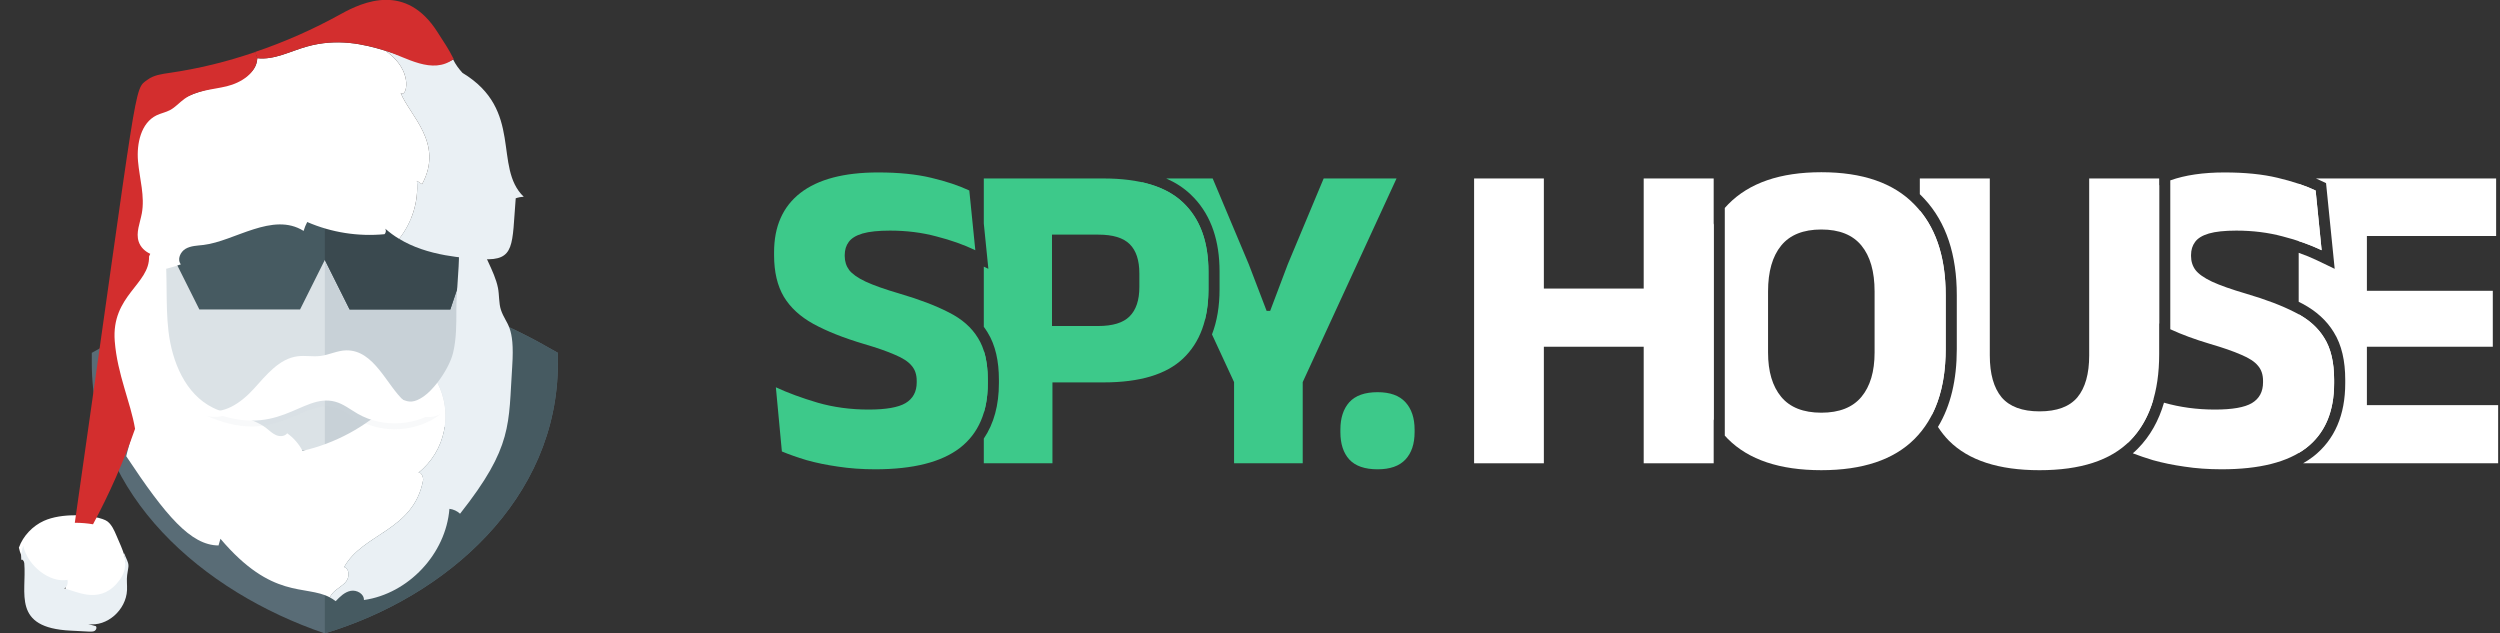 <svg width="225" height="57" viewBox="0 0 225 57" fill="none" xmlns="http://www.w3.org/2000/svg">
<rect x="0" y="0" width="225" height="57" fill="#333333" stroke="none"/>
<g clip-path="url(#clip0_39568_22153)">
<path d="M224.652 16.062V21.238H213.02V26.172H224.352V31.206H213.02V36.462H224.833V41.696H207.277C207.594 41.516 207.893 41.32 208.173 41.105L208.177 41.102C210.146 39.574 211.071 37.31 211.071 34.496V34.175C211.071 32.503 210.759 31.053 210.043 29.906H210.044C209.397 28.839 208.449 27.992 207.251 27.35L207.009 27.224C206.967 27.202 206.924 27.182 206.882 27.16V22.754C207.467 22.958 208.011 23.181 208.515 23.423L210.122 24.195L209.943 22.421L209.401 17.046L209.345 16.483L208.833 16.241L208.442 16.065C208.44 16.064 208.438 16.064 208.436 16.062H224.652ZM206.988 28.347C207.952 28.901 208.685 29.594 209.188 30.425C209.777 31.361 210.071 32.611 210.071 34.175V34.496L210.062 34.973C209.964 37.316 209.131 39.096 207.564 40.312L207.24 40.546C207.125 40.624 207.005 40.698 206.882 40.77V28.289L206.988 28.347ZM206.882 16.542C207.44 16.729 207.948 16.93 208.406 17.146L208.948 22.521C208.313 22.216 207.624 21.942 206.882 21.698V16.542Z" fill="white"/>
<path d="M200.203 15.52C202.048 15.52 203.639 15.68 204.977 16.001C206.327 16.322 207.47 16.703 208.406 17.145L208.948 22.52C207.919 22.025 206.748 21.611 205.438 21.276C204.141 20.929 202.75 20.755 201.266 20.755C200.223 20.755 199.4 20.842 198.799 21.016C198.21 21.189 197.796 21.444 197.556 21.778C197.315 22.099 197.194 22.493 197.194 22.961V23.041C197.194 23.522 197.328 23.944 197.596 24.305C197.877 24.666 198.371 25.013 199.08 25.348C199.802 25.682 200.825 26.044 202.148 26.432C203.927 26.953 205.398 27.515 206.562 28.116C207.738 28.704 208.614 29.474 209.188 30.423C209.777 31.359 210.071 32.609 210.071 34.174V34.494C210.071 37.075 209.236 39.014 207.564 40.312C205.893 41.595 203.352 42.236 199.942 42.236C198.752 42.236 197.636 42.157 196.593 41.996C195.563 41.849 194.62 41.655 193.765 41.414C193.098 41.213 192.495 41.006 191.954 40.797C192.111 40.66 192.265 40.519 192.411 40.37C193.515 39.249 194.287 37.864 194.759 36.242C196.2 36.654 197.727 36.861 199.341 36.861C200.905 36.861 202.015 36.667 202.67 36.279C203.338 35.878 203.673 35.257 203.673 34.414V34.273C203.673 33.712 203.519 33.258 203.212 32.91C202.918 32.549 202.416 32.221 201.707 31.927C201.012 31.619 200.069 31.292 198.879 30.944C197.527 30.541 196.343 30.103 195.326 29.631V16.233C196.665 15.758 198.291 15.52 200.203 15.52ZM190.996 34.855C191.815 35.239 192.751 35.601 193.803 35.944C193.37 37.439 192.671 38.681 191.698 39.669L191.533 39.831C191.512 39.851 191.489 39.869 191.468 39.889L190.996 34.855ZM194.326 29.124C193.167 28.475 192.297 27.671 191.719 26.712C191.13 25.722 190.836 24.472 190.836 22.961V22.7C190.836 20.374 191.625 18.595 193.203 17.365C193.543 17.102 193.918 16.869 194.326 16.662V29.124Z" fill="white"/>
<path d="M179.082 31.989C179.082 33.647 179.437 34.904 180.146 35.76C180.868 36.602 182.004 37.023 183.555 37.023C185.119 37.023 186.256 36.602 186.965 35.76C187.673 34.904 188.027 33.647 188.027 31.989V16.062H194.326V31.868C194.326 35.291 193.45 37.892 191.698 39.671C189.96 41.436 187.245 42.318 183.555 42.318C179.891 42.318 177.176 41.436 175.411 39.671C175.038 39.292 174.708 38.875 174.415 38.422C175.565 36.526 176.111 34.173 176.111 31.427V26.553C176.111 22.961 175.178 20.028 173.19 17.892L172.995 17.688C172.926 17.616 172.856 17.545 172.784 17.477V16.062H179.082V31.989ZM172.784 18.948C174.334 20.819 175.111 23.352 175.111 26.553V31.427L175.1 32.076C175.028 34.153 174.608 35.924 173.844 37.393C173.138 35.882 172.784 34.041 172.784 31.868V18.948Z" fill="white"/>
<path d="M163.919 15.5C167.623 15.5 170.411 16.463 172.283 18.389C174.169 20.301 175.111 23.022 175.111 26.552V31.426C175.111 34.942 174.176 37.637 172.304 39.509C170.432 41.381 167.636 42.317 163.919 42.317C160.188 42.317 157.387 41.381 155.515 39.509C155.417 39.41 155.324 39.308 155.231 39.205V18.717C155.33 18.605 155.431 18.495 155.535 18.389C157.421 16.463 160.215 15.5 163.919 15.5ZM154.231 37.839C153.23 36.144 152.728 34.007 152.728 31.426V26.552C152.728 23.97 153.23 21.823 154.231 20.106V37.839ZM163.919 20.655C162.301 20.655 161.097 21.136 160.309 22.099C159.52 23.061 159.125 24.439 159.125 26.23V31.727C159.125 33.438 159.52 34.768 160.309 35.718C161.097 36.667 162.301 37.142 163.919 37.143C165.537 37.143 166.74 36.667 167.529 35.718C168.318 34.768 168.713 33.438 168.713 31.727V26.23C168.713 24.439 168.318 23.061 167.529 22.099C166.74 21.136 165.537 20.655 163.919 20.655Z" fill="white"/>
<path d="M138.947 41.696H132.669V16.062H138.947V41.696ZM154.231 41.696H147.933V16.062H154.231V41.696ZM136.279 25.971H150.3V31.206H136.279V25.971Z" fill="white"/>
<path d="M123.984 42.237C122.834 42.237 121.985 41.943 121.437 41.354C120.902 40.766 120.635 39.944 120.635 38.887V38.667C120.635 37.624 120.902 36.801 121.437 36.2C121.985 35.598 122.834 35.297 123.984 35.297C125.108 35.297 125.943 35.598 126.492 36.2C127.04 36.801 127.314 37.624 127.314 38.667V38.887C127.314 39.944 127.04 40.766 126.492 41.354C125.943 41.943 125.108 42.237 123.984 42.237Z" fill="#3DC98A"/>
<path d="M112.391 23.785L113.995 27.977H114.316L115.9 23.785L119.13 16.062H125.688L117.244 34.389V41.696H111.066V34.389L109.079 30.098C109.538 28.904 109.76 27.548 109.76 26.051V24.427C109.76 21.726 109.037 19.482 107.483 17.826L107.161 17.503C106.537 16.907 105.799 16.432 104.959 16.062H109.142L112.391 23.785ZM102.736 16.395C104.307 16.739 105.553 17.349 106.474 18.229L106.75 18.507C108.09 19.933 108.76 21.907 108.76 24.427V26.051C108.76 27.034 108.657 27.933 108.455 28.75L102.736 16.395Z" fill="#3DC98A"/>
<path d="M78.773 42.236C77.583 42.236 76.467 42.156 75.424 41.996C74.394 41.849 73.451 41.655 72.595 41.414C71.753 41.16 71.011 40.899 70.369 40.632L69.828 34.855C70.884 35.35 72.134 35.811 73.578 36.239C75.022 36.654 76.553 36.861 78.171 36.861C79.736 36.861 80.846 36.667 81.501 36.279C82.17 35.878 82.504 35.256 82.504 34.414V34.273C82.504 33.712 82.35 33.257 82.043 32.91C81.748 32.548 81.247 32.221 80.538 31.927C79.843 31.619 78.9 31.292 77.71 30.944C75.918 30.409 74.421 29.814 73.217 29.159C72.027 28.503 71.138 27.688 70.549 26.712C69.961 25.722 69.667 24.472 69.667 22.961V22.7C69.667 20.373 70.456 18.595 72.034 17.365C73.625 16.135 75.958 15.52 79.034 15.52C80.879 15.52 82.471 15.68 83.808 16.001C85.158 16.322 86.302 16.703 87.237 17.144L87.779 22.52C86.749 22.025 85.579 21.61 84.269 21.276C82.972 20.928 81.581 20.755 80.097 20.755C79.054 20.755 78.232 20.841 77.63 21.015C77.041 21.189 76.627 21.443 76.386 21.777C76.146 22.099 76.025 22.493 76.025 22.961V23.041C76.025 23.523 76.159 23.944 76.426 24.305C76.707 24.666 77.202 25.014 77.911 25.348C78.633 25.682 79.656 26.043 80.98 26.431C82.758 26.952 84.229 27.514 85.392 28.116C86.569 28.704 87.445 29.473 88.02 30.422C88.608 31.358 88.902 32.609 88.902 34.173V34.494C88.902 37.075 88.067 39.014 86.395 40.311C84.724 41.594 82.183 42.236 78.773 42.236Z" fill="#3DC98A"/>
<path d="M99.312 16.062C102.575 16.062 104.963 16.784 106.474 18.229C107.998 19.673 108.76 21.739 108.76 24.427V26.052C108.76 28.753 107.998 30.825 106.474 32.27C104.963 33.7 102.582 34.415 99.333 34.415H94.72V41.696H88.542V39.473C89.461 38.116 89.902 36.437 89.902 34.496V34.175C89.902 32.503 89.591 31.053 88.875 29.906C88.772 29.736 88.66 29.572 88.542 29.413V23.997L88.953 24.195L88.542 20.115V16.062H99.312ZM88.542 31.564C88.782 32.306 88.902 33.176 88.902 34.175V34.496L88.893 34.973C88.86 35.761 88.741 36.486 88.542 37.147V31.564ZM94.68 29.341H98.831C100.141 29.341 101.084 29.053 101.659 28.479C102.248 27.89 102.542 27.014 102.542 25.851V24.607C102.542 23.431 102.255 22.555 101.68 21.98C101.105 21.404 100.162 21.117 98.852 21.117H94.68V29.341Z" fill="#3DC98A"/>
<path d="M50.209 31.755V32.69C50.209 44.92 40.174 53.707 29.235 56.999H29.203C18.232 53.255 8.261 44.597 8.261 32.69V31.755L9.068 31.303C11.197 30.077 13.456 29.012 15.747 28.141H42.723C45.014 29.012 47.273 30.077 49.402 31.303L50.209 31.755Z" fill="#596C76"/>
<path d="M50.209 31.755V32.69C50.209 44.92 40.174 53.707 29.235 56.999V28.141H42.723C45.014 29.012 47.273 30.077 49.403 31.303L50.209 31.755Z" fill="#465A61"/>
<path d="M43.755 19.785V37.016C40.303 38.21 35.334 40.63 29.235 40.63C23.169 40.63 18.748 38.403 14.715 37.016V19.785H43.755Z" fill="#DBE2E6"/>
<path d="M43.756 19.785V37.016C40.303 38.21 35.334 40.63 29.235 40.63V19.785H43.756Z" fill="#C8D1D7"/>
<path d="M40.529 19.785H29.235H18.194L14.715 21.398L17.942 27.852H27.006L29.235 23.393L31.465 27.852H40.529L42.761 21.132L40.529 19.785Z" fill="#465A61"/>
<path d="M40.529 27.852L42.761 21.253L40.529 19.785H29.235V23.393L31.465 27.852H40.529Z" fill="#3A494F"/>
<path d="M45.084 27.889C45.549 29.261 46.345 29.232 46.1 32.958C45.751 38.207 46.189 40.178 41.405 46.235C41.145 45.993 40.803 45.835 40.448 45.795C40.134 49.835 36.764 53.43 32.753 54.002C32.778 53.448 32.107 53.069 31.564 53.176C31.017 53.282 30.594 53.703 30.211 54.106C30.038 53.969 29.86 53.856 29.677 53.762C29.761 53.596 29.87 53.445 30 53.312C30.356 52.948 30.846 52.728 31.158 52.325C31.467 51.922 31.459 51.195 30.975 51.037C32.644 48.006 37.196 47.781 38.071 43.266C38.138 42.924 37.873 42.41 37.628 42.571C40.15 40.573 40.754 37.123 39.367 34.438C40.019 33.595 40.58 32.567 40.771 31.78C41.078 30.517 41.075 29.201 41.073 27.898C41.068 26.237 41.317 24.369 41.312 22.707C41.312 22.21 41.292 21.654 41.305 21.09C41.903 21.199 42.514 21.278 43.122 21.334C43.387 22.835 44.499 24.333 44.816 25.906C44.94 26.51 44.888 27.305 45.084 27.889Z" fill="#EAF0F4"/>
<path d="M11.845 38.163C11.429 35.732 10.157 33.462 9.912 30.433C9.574 26.25 13.704 25.075 13.623 22.53L13.734 22.293C14.031 22.429 14.357 22.511 14.681 22.533C14.737 22.535 14.794 22.538 14.849 22.538C15.099 24.938 14.883 27.386 15.16 29.789C15.481 32.553 16.678 35.481 19.178 36.703C20.721 37.457 22.605 37.482 23.963 38.53C24.252 38.753 24.514 39.02 24.848 39.163C25.182 39.306 25.627 39.286 25.847 38.997C26.423 39.406 26.9 39.952 27.227 40.577C30.172 39.907 32.928 38.416 35.099 36.315C36.289 35.165 36.363 36.913 38.135 35.675C38.538 35.393 38.969 34.948 39.367 34.436C40.754 37.121 40.151 40.571 37.629 42.568C37.614 42.578 37.596 42.59 37.582 42.608C37.599 42.595 37.614 42.583 37.629 42.568C37.873 42.407 38.138 42.922 38.071 43.263C37.195 47.778 32.644 48.003 30.975 51.034C31.46 51.192 31.467 51.919 31.158 52.322C30.846 52.725 30.357 52.945 30.001 53.309C29.87 53.442 29.761 53.593 29.677 53.759C27.462 52.597 24.522 54.012 19.839 48.488C19.782 48.688 19.723 48.891 19.666 49.091C17.166 49.077 14.915 46.419 11.362 41.061C11.569 40.101 12.01 39.127 11.845 38.163Z" fill="white"/>
<path opacity="0.15" d="M18.477 37.372C24.995 40.302 27.109 35.862 30.164 36.682C30.911 36.883 31.531 37.39 32.202 37.774C34.506 39.095 37.599 38.874 39.692 37.241C38.663 37.858 37.287 37.419 36.386 36.627C34.802 35.234 33.687 32.012 31.152 32.063C30.357 32.079 29.617 32.474 28.828 32.569C28.15 32.651 27.46 32.509 26.783 32.596C25.119 32.81 23.966 34.291 22.836 35.532C21.707 36.774 20.049 37.96 18.477 37.372Z" fill="#D3DADF"/>
<path d="M18.477 36.84C24.995 39.77 27.109 35.331 30.164 36.151C30.911 36.352 31.531 36.858 32.202 37.243C34.506 38.563 37.599 38.343 39.692 36.709C38.663 37.327 37.287 36.888 36.386 36.096C34.802 34.703 33.687 31.481 31.152 31.532C30.357 31.548 29.617 31.943 28.828 32.038C28.15 32.12 27.46 31.978 26.783 32.066C25.119 32.279 23.966 33.76 22.836 35.001C21.707 36.243 20.049 37.429 18.477 36.84Z" fill="white"/>
<path d="M39.489 5.718C39.944 5.69 40.374 5.578 40.783 5.354C40.999 5.802 41.293 6.195 41.624 6.559C47.162 9.904 44.356 15.033 47.139 17.712C46.892 17.717 46.647 17.764 46.415 17.847C46.072 22.058 46.387 23.469 43.472 23.328C42.98 23.305 42.486 23.271 41.989 23.227C41.348 23.167 40.706 23.084 40.076 22.97C38.597 22.701 37.169 22.254 35.922 21.494C37.075 20.034 37.684 18.134 37.522 16.276C37.678 16.374 37.832 16.474 37.985 16.575C39.984 12.887 36.863 10.399 36.057 8.353C36.499 8.842 37.116 7.012 35.607 5.36C35.338 5.066 35.034 4.808 34.714 4.574C36.546 5.141 38.123 5.807 39.489 5.718Z" fill="#EAF0F4"/>
<path d="M13.804 24.323C13.747 24.323 13.687 24.32 13.627 24.318C13.286 24.294 12.943 24.209 12.631 24.066C12.107 23.829 11.672 23.428 11.493 22.892C11.202 22.025 11.626 21.101 11.797 20.203C12.12 18.543 11.579 16.854 11.428 15.169C11.493 13.527 11.717 11.497 13.242 10.768C13.671 10.565 13.838 10.361 14.26 10.145C14.791 9.869 15.506 9.524 15.995 9.181C17.187 8.342 18.641 8.066 20.057 7.73C21.473 7.394 23.103 6.695 23.158 5.24C24.686 5.414 26.13 4.608 27.611 4.194C30.334 3.431 32.678 3.946 34.714 4.576C35.034 4.81 35.338 5.068 35.606 5.362C37.116 7.015 36.499 8.845 36.057 8.355C36.864 10.4 39.984 12.888 37.985 16.577C37.831 16.475 37.678 16.376 37.522 16.277C37.683 18.136 37.074 20.036 35.922 21.496C35.481 21.233 35.065 20.928 34.675 20.582C34.766 20.739 34.737 20.952 34.609 21.077C32.246 21.306 29.828 20.926 27.65 19.981C27.515 20.236 27.405 20.507 27.324 20.783C24.545 19.039 21.104 21.712 18.317 22.045C17.767 22.11 17.182 22.113 16.703 22.391C16.221 22.67 15.925 23.365 16.279 23.791C15.477 24.066 14.649 24.338 13.804 24.323Z" fill="white"/>
<path d="M8.497 46.528C9.048 46.63 9.474 46.776 9.673 46.93C10.06 47.233 10.279 47.728 10.48 48.202C10.76 48.854 11.044 49.459 11.211 50.051C11.488 51.031 11.447 51.969 10.541 53.007C8.776 55.027 6.652 53.681 5.579 53.464C5.864 53.348 5.957 52.947 5.889 52.625C4.235 52.944 2.095 51.254 1.7 49.287C2.08 48.219 2.954 47.328 3.943 46.879C4.757 46.51 5.794 46.372 6.765 46.375C7.394 46.374 7.996 46.435 8.497 46.528Z" fill="white"/>
<path d="M11.176 49.806C11.712 51.022 11.578 50.723 11.444 51.751C11.384 52.199 11.453 52.657 11.432 53.111C11.351 54.908 9.622 56.422 7.939 56.167C8.169 56.23 8.4 56.293 8.63 56.357C8.733 56.476 8.664 56.683 8.532 56.769C8.322 56.903 8.051 56.838 6.356 56.757C1.053 56.501 2.409 53.382 2.186 50.692C2.172 50.525 2.043 50.297 1.912 50.393C1.876 49.953 1.945 49.52 2.093 49.117C2.469 50.928 4.501 52.483 6.072 52.188C6.136 52.484 6.048 52.855 5.778 52.961C6.796 53.16 8.814 54.399 10.49 52.54C11.351 51.585 11.389 50.722 11.126 49.82L11.176 49.806Z" fill="#EAF0F4"/>
<path d="M34.713 4.573C32.678 3.944 30.333 3.428 27.611 4.191C26.13 4.605 24.685 5.412 23.158 5.237L22.965 4.675C25.627 3.775 28.209 2.632 30.669 1.268C32.707 0.136 36.561 -1.556 39.38 2.898C39.916 3.744 40.389 4.41 40.829 5.313C38.897 6.763 36.545 5.141 34.713 4.573Z" fill="#D32E2E"/>
<path d="M23.157 5.203C23.107 6.566 21.706 7.449 20.411 7.764C19.115 8.078 17.693 8.11 16.602 8.896C16.154 9.217 15.787 9.652 15.301 9.91C14.915 10.113 14.475 10.193 14.081 10.383C12.686 11.066 12.285 12.93 12.421 14.508C12.56 16.086 13.055 17.669 12.76 19.225C12.602 20.066 12.214 20.932 12.481 21.744C12.645 22.247 13.043 22.622 13.522 22.845L13.415 23.079C13.493 25.588 10.001 26.586 10.328 30.713C10.563 33.7 11.754 36.196 12.155 38.593C11.118 41.554 9.851 44.43 8.372 47.186C7.898 47.103 7.328 47.049 6.733 47.049C12.545 6.478 11.995 8.122 13.286 7.168C13.843 6.756 14.558 6.664 15.237 6.563C17.869 6.183 20.465 5.549 22.981 4.676L23.157 5.203Z" fill="#D32E2E"/>
</g>
<defs>
<clipPath id="clip0_39568_22153">
<rect width="225" height="57" fill="white"/>
</clipPath>
</defs>
</svg>
